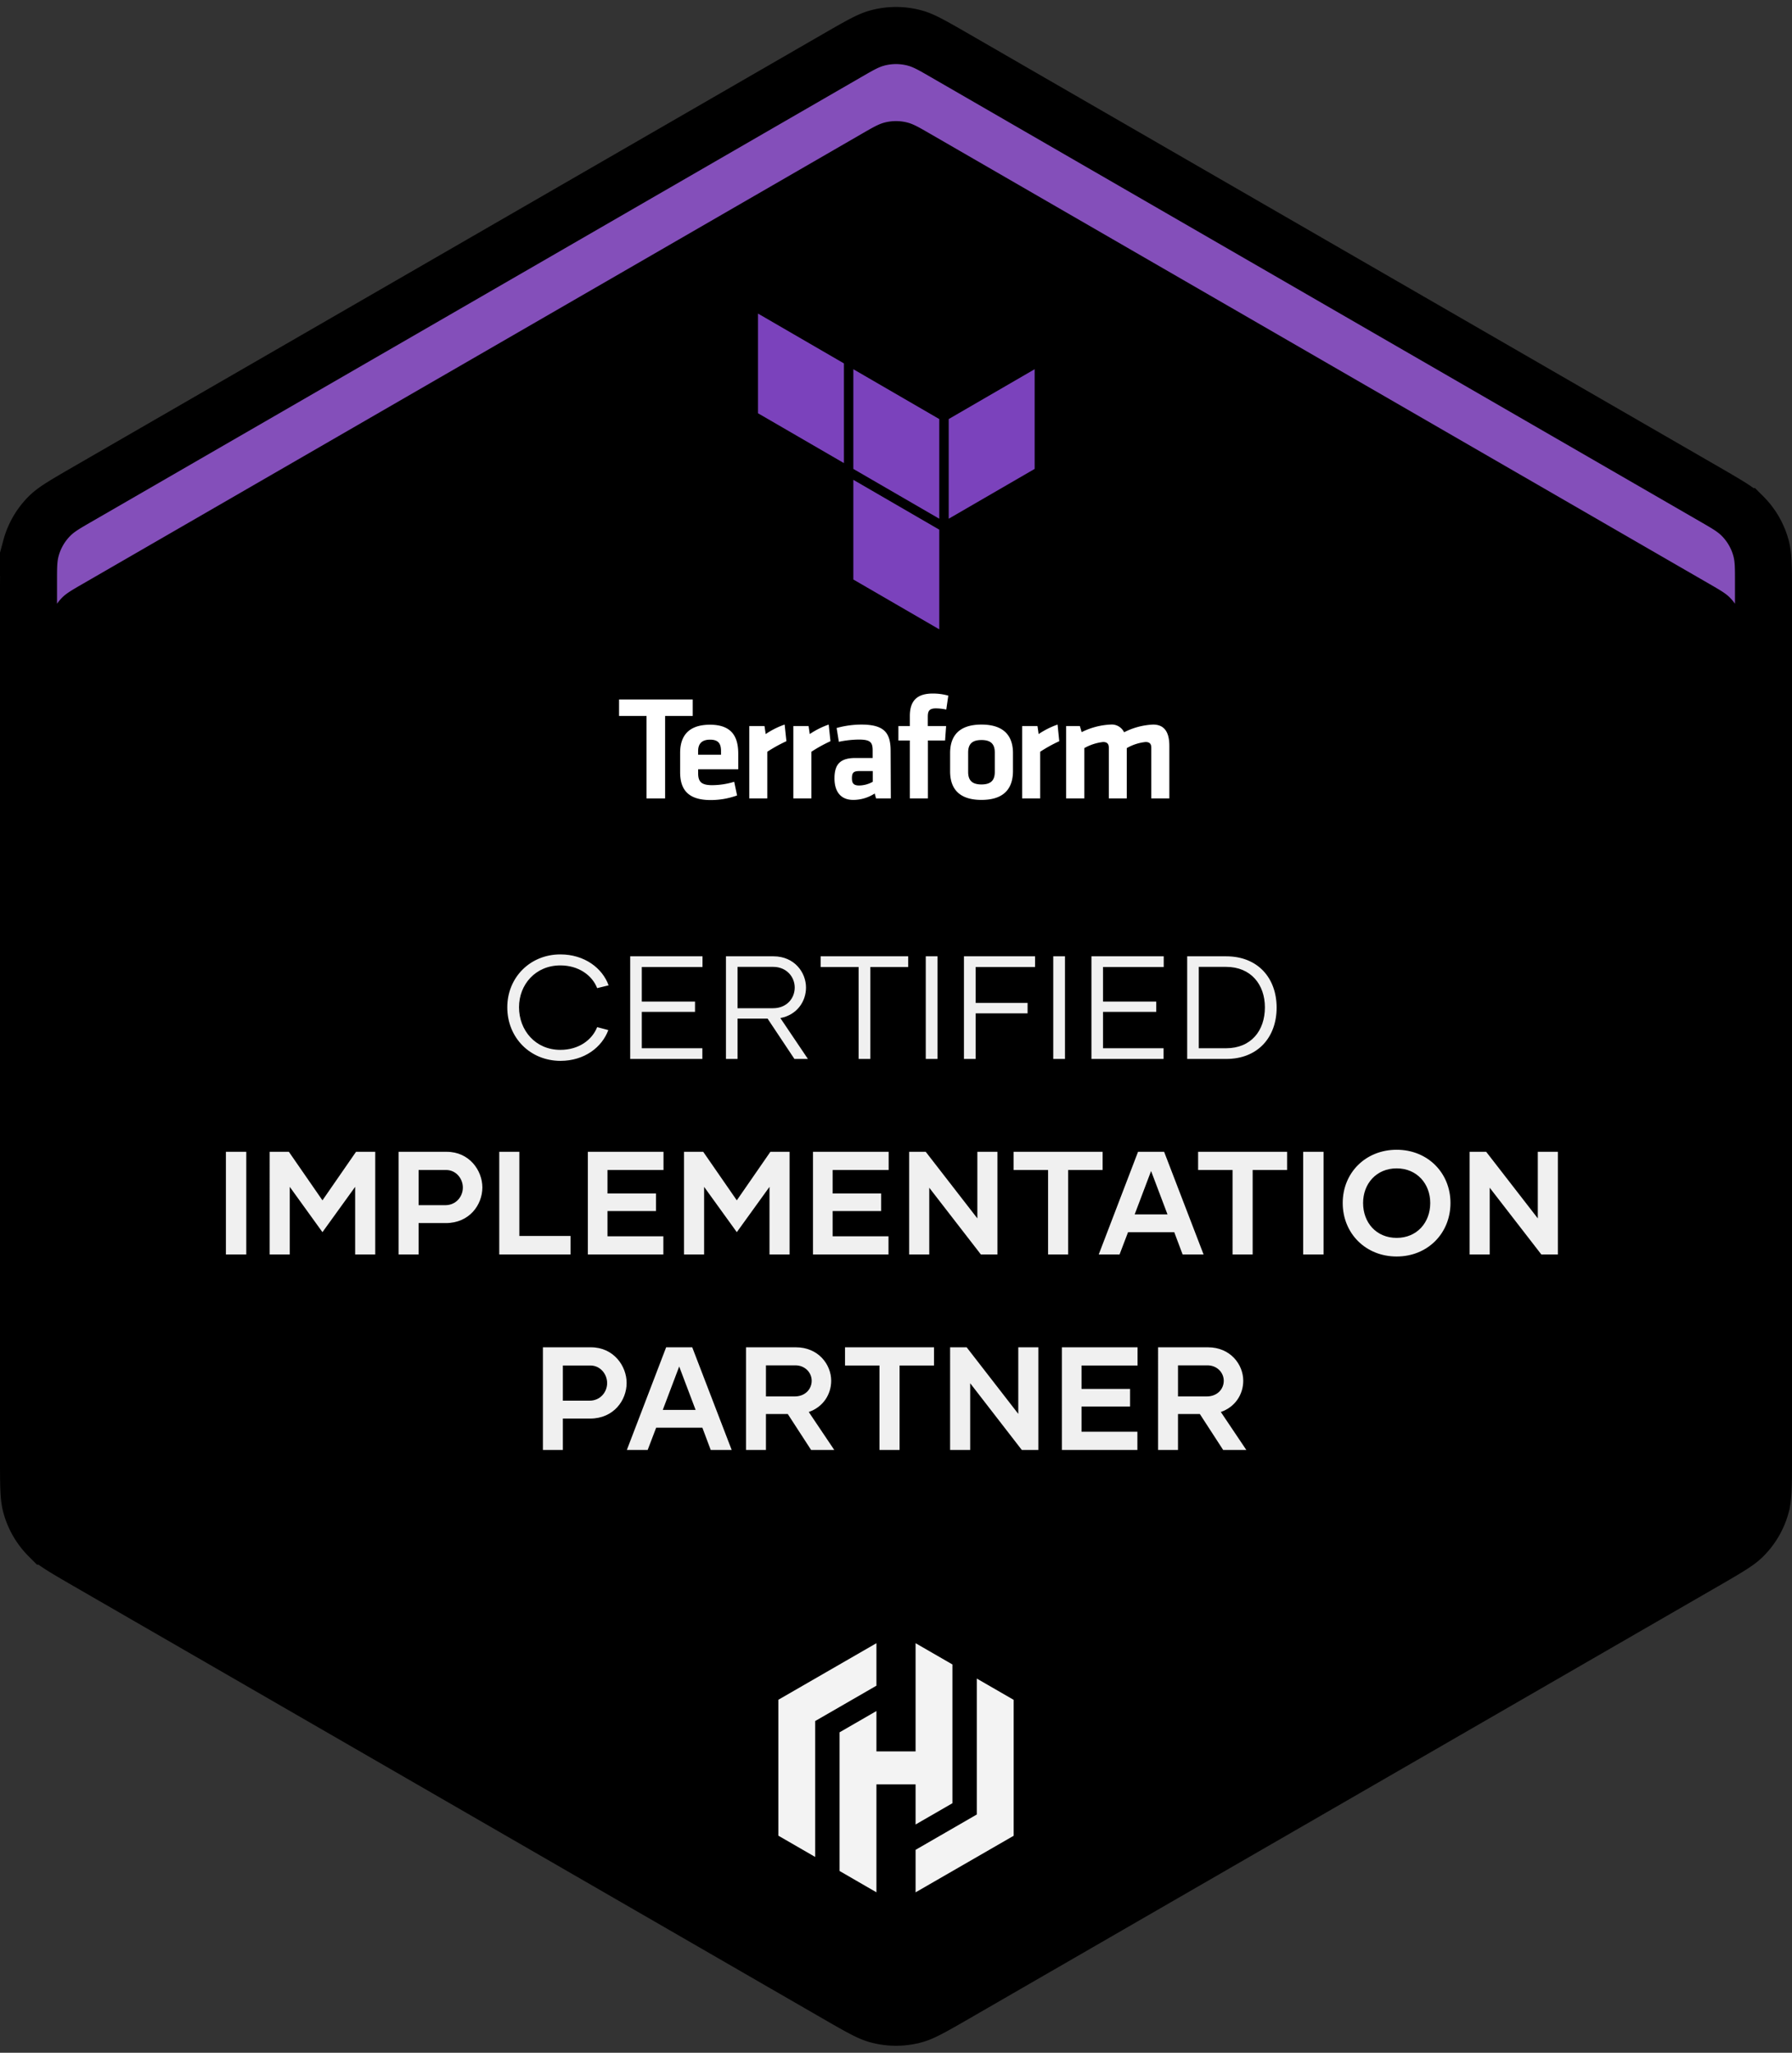<?xml version="1.0" encoding="utf-8"?>
<svg xmlns="http://www.w3.org/2000/svg" width="220" height="252" viewBox="0 0 220 252" fill="none">
  <rect x="0" y="0" width="220" height="252" fill="#333333" stroke="none"/>
  <g clip-path="url(#a)">
    <path d="M102.751 7.226c3.081-1.778 4.074-2.32 5.049-2.58a8.502 8.502 0 0 1 4.4 0c.975.26 1.968.802 5.049 2.58l92 53.11c3.082 1.778 4.047 2.368 4.761 3.082a8.5 8.5 0 0 1 2.2 3.81c.262.976.29 2.107.29 5.665v106.214c0 3.558-.028 4.689-.29 5.664a8.496 8.496 0 0 1-2.2 3.811c-.714.714-1.679 1.304-4.761 3.083l-92 53.109c-3.081 1.778-4.074 2.319-5.049 2.58a8.483 8.483 0 0 1-4.4 0c-.975-.261-1.968-.802-5.049-2.58l-92-53.109c-3.082-1.779-4.047-2.369-4.761-3.083a8.497 8.497 0 0 1-2.2-3.811c-.262-.975-.29-2.106-.29-5.664V72.893c0-3.558.028-4.69.29-5.664a8.5 8.5 0 0 1 2.2-3.811c.714-.714 1.68-1.304 4.76-3.083l92.001-53.109Z" fill="#000" stroke="#000" stroke-width="7"/>
    <g opacity=".95" fill="#fff">
      <path d="m107.597 201.723-12.041 6.945v16.685l4.523 2.612v-16.686l7.518-4.339v-5.217Z"/>
      <path d="M112.404 201.723v13.287h-4.807v-4.958l-4.525 2.611v17.024l4.525 2.617v-13.25h4.807v4.926l4.523-2.611v-17.035l-4.523-2.611Z"/>
      <path d="m112.405 232.309 12.041-6.945v-16.686l-4.526-2.612v16.686l-7.515 4.339v5.218Z"/>
    </g>
    <path opacity=".94" d="M68.813 130.234c2.934 0 5.094-1.674 5.868-3.78l-1.368-.36c-.63 1.584-2.268 2.79-4.518 2.79-3.06 0-5.076-2.394-5.076-5.238 0-2.772 2.016-5.13 5.076-5.13 2.25 0 3.906 1.224 4.518 2.79l1.404-.342c-.756-2.106-2.952-3.798-5.922-3.798-3.708 0-6.516 2.826-6.516 6.498 0 3.726 2.808 6.57 6.534 6.57Zm17.431-11.52V117.4H77.37V130h8.856v-1.314h-7.434v-4.464h6.534v-1.26h-6.534v-4.248h7.452ZM97.53 130h1.656l-3.384-5.022c2.052-.378 3.15-2.052 3.15-3.744 0-1.836-1.404-3.834-3.996-3.834h-5.832V130h1.422v-4.95h3.69L97.53 130Zm-6.984-11.304h4.374c1.638 0 2.646 1.224 2.646 2.538 0 1.332-.99 2.538-2.664 2.538h-4.356v-5.076Zm20.949-1.296h-10.746v1.314h4.662V130h1.44v-11.286h4.644V117.4Zm2.159 12.6h1.44v-12.6h-1.44V130Zm13.418-11.286V117.4h-8.73V130h1.44v-5.598h6.372v-1.278h-6.372v-4.41h7.29ZM129.306 130h1.44v-12.6h-1.44V130Zm13.562-11.286V117.4h-8.874V130h8.856v-1.314h-7.434v-4.464h6.534v-1.26h-6.534v-4.248h7.452Zm7.669-1.314h-4.788V130h4.788c3.906 0 6.192-2.682 6.192-6.3s-2.286-6.3-6.192-6.3Zm-.018 11.286h-3.348v-9.99h3.348c3.078 0 4.77 2.196 4.77 4.968 0 2.862-1.692 5.022-4.77 5.022ZM27.733 154h2.502v-12.6h-2.502V154Zm15.976-12.6-4.122 5.958-4.122-5.958h-2.358V154h2.466v-8.298l4.014 5.562 4.014-5.562V154h2.466v-12.6H43.71Zm11.135 0H48.94V154h2.448v-3.852h3.348c2.898 0 4.482-2.25 4.482-4.374 0-2.088-1.602-4.374-4.374-4.374Zm-.18 6.552h-3.276v-4.32h3.384c1.206 0 2.052 1.044 2.052 2.16 0 1.098-.828 2.16-2.16 2.16Zm9.095 3.78V141.4h-2.466V154h8.748v-2.268h-6.282Zm17.698-8.1V141.4h-9.288V154h9.27v-2.232h-6.858v-3.096h5.958v-2.16h-5.958v-2.88h6.876Zm13.121-2.232-4.122 5.958-4.122-5.958h-2.358V154h2.466v-8.298l4.014 5.562 4.014-5.562V154h2.466v-12.6h-2.358Zm14.519 2.232V141.4h-9.288V154h9.27v-2.232h-6.858v-3.096h5.958v-2.16h-5.958v-2.88h6.876Zm10.89-2.232v8.172l-6.336-8.172h-2.034V154h2.466v-8.19l6.336 8.19h2.034v-12.6h-2.466Zm15.379 0H124.44v2.232h4.23V154h2.466v-10.368h4.23V141.4Zm9.82 12.6h2.574l-4.842-12.6h-3.204L134.89 154h2.556l1.044-2.736h5.67l1.026 2.736Zm-5.886-4.914 2.016-5.328 2.016 5.328H139.3Zm18.715-7.686h-10.926v2.232h4.23V154h2.466v-10.368h4.23V141.4Zm1.975 12.6h2.502v-12.6h-2.502V154Zm11.476.252c3.798 0 6.606-2.844 6.606-6.57 0-3.708-2.808-6.534-6.606-6.534-3.816 0-6.624 2.826-6.624 6.534 0 3.726 2.808 6.57 6.624 6.57Zm0-2.286c-2.502 0-4.122-1.872-4.122-4.284 0-2.358 1.62-4.248 4.122-4.248 2.484 0 4.122 1.89 4.122 4.248 0 2.412-1.638 4.284-4.122 4.284Zm17.327-10.566v8.172l-6.336-8.172h-2.034V154h2.466v-8.19l6.336 8.19h2.034v-12.6h-2.466Zm-116.237 24h-5.904V178H69.1v-3.852h3.348c2.898 0 4.482-2.25 4.482-4.374 0-2.088-1.602-4.374-4.374-4.374Zm-.18 6.552H69.1v-4.32h3.384c1.206 0 2.052 1.044 2.052 2.16 0 1.098-.828 2.16-2.16 2.16ZM87.253 178h2.574l-4.842-12.6h-3.204L76.957 178h2.556l1.044-2.736h5.67L87.253 178Zm-5.886-4.914 2.016-5.328 2.016 5.328h-4.032ZM99.577 178h2.844l-3.132-4.662c1.782-.612 2.754-2.178 2.754-3.834 0-1.998-1.584-4.104-4.32-4.104h-6.138V178h2.448v-4.41h2.682l2.862 4.41Zm-5.544-10.386h3.618c1.17 0 1.998.882 1.998 1.89 0 1.044-.81 1.926-2.088 1.926h-3.528v-3.816Zm20.634-2.214h-10.926v2.232h4.23V178h2.466v-10.368h4.23V165.4Zm10.345 0v8.172l-6.336-8.172h-2.034V178h2.466v-8.19l6.336 8.19h2.034v-12.6h-2.466Zm14.641 2.232V165.4h-9.288V178h9.27v-2.232h-6.858v-3.096h5.958v-2.16h-5.958v-2.88h6.876ZM150.165 178h2.844l-3.132-4.662c1.782-.612 2.754-2.178 2.754-3.834 0-1.998-1.584-4.104-4.32-4.104h-6.138V178h2.448v-4.41h2.682l2.862 4.41Zm-5.544-10.386h3.618c1.17 0 1.998.882 1.998 1.89 0 1.044-.81 1.926-2.088 1.926h-3.528v-3.816Z" fill="#fff"/>
    <path d="M108.55 8.058c-.712.191-1.392.584-2.752 1.37l-94.6 54.647c-1.358.784-2.037 1.177-2.559 1.698a5.6 5.6 0 0 0-1.448 2.51C7 68.995 7 69.78 7 71.348v2.768c.19-.272.403-.529.64-.765.52-.521 1.2-.914 2.558-1.698l95.6-55.226c1.36-.785 2.04-1.178 2.752-1.369a5.6 5.6 0 0 1 2.9 0c.712.191 1.392.584 2.752 1.37l95.6 55.225c1.358.784 2.037 1.177 2.559 1.698.236.236.45.493.639.765v-2.768c0-1.568 0-2.353-.191-3.065a5.603 5.603 0 0 0-1.448-2.51c-.522-.521-1.201-.913-2.559-1.698l-94.6-54.648c-1.36-.785-2.04-1.178-2.752-1.369a5.599 5.599 0 0 0-2.9 0Z" fill="#844FBA"/>
    <path d="M79.376 87.893H76v-2.024h9.044v2.024h-3.39v10.123h-2.278V87.893Z" fill="#fff"/>
    <path d="M87.433 96.39a9.318 9.318 0 0 0 2.704-.417l.352 1.678a9.5 9.5 0 0 1-3.25.565c-2.777 0-3.741-1.296-3.741-3.43v-2.352c0-1.88.837-3.465 3.668-3.465 2.83 0 3.467 1.66 3.467 3.574v1.897H85.71v.456c-.004 1.06.376 1.494 1.723 1.494Zm-1.727-3.737h2.813v-.438c0-.84-.253-1.413-1.343-1.413-1.09 0-1.47.583-1.47 1.413v.438ZM96.546 90.993c-.814.371-1.598.805-2.346 1.296v5.726h-2.212v-8.884h1.867l.148.986a9.844 9.844 0 0 1 2.325-1.166l.218 2.042ZM101.954 90.993c-.813.371-1.596.805-2.342 1.296v5.726h-2.216v-8.884h1.871l.144.986a9.944 9.944 0 0 1 2.325-1.166l.218 2.042ZM109.364 98.015h-1.814l-.166-.601a4.84 4.84 0 0 1-2.633.784c-1.615 0-2.304-1.112-2.304-2.645 0-1.805.781-2.498 2.578-2.498h2.11v-.932c0-.986-.271-1.332-1.688-1.332-.828.008-1.653.1-2.462.276l-.274-1.695a11.409 11.409 0 0 1 3.035-.42c2.778 0 3.593.985 3.593 3.21l.025 5.853Zm-2.215-3.356h-1.635c-.725 0-.925.201-.925.876 0 .618.2.894.889.894a3.49 3.49 0 0 0 1.671-.456v-1.314ZM116.171 87.108a6.387 6.387 0 0 0-1.27-.145c-.872 0-.998.382-.998 1.06v1.112h2.25l-.126 1.767h-2.11v7.113h-2.216v-7.113h-1.406v-1.767h1.406v-1.24c0-1.84.855-2.754 2.814-2.754a6.903 6.903 0 0 1 1.905.258l-.249 1.71ZM120.493 98.198c-3.031 0-3.85-1.678-3.85-3.504v-2.243c0-1.822.819-3.5 3.85-3.5s3.868 1.678 3.868 3.5v2.243c-.018 1.826-.833 3.504-3.868 3.504Zm0-7.35c-1.178 0-1.635.53-1.635 1.53v2.39c0 1.004.457 1.533 1.635 1.533s1.635-.53 1.635-1.532v-2.392c0-1-.453-1.53-1.635-1.53ZM130.044 90.993c-.813.37-1.596.804-2.342 1.296v5.726h-2.216v-8.884h1.882l.144.986a9.918 9.918 0 0 1 2.324-1.166l.208 2.042ZM136.128 98.014v-6.216c0-.474-.201-.707-.704-.707a6.073 6.073 0 0 0-2.306.749v6.174h-2.233v-8.883h1.688l.218.749a8.826 8.826 0 0 1 3.541-.93 1.683 1.683 0 0 1 1.67.947 8.637 8.637 0 0 1 3.559-.946c1.469 0 1.997 1.038 1.997 2.624v6.439h-2.215v-6.216c0-.474-.201-.707-.704-.707a5.827 5.827 0 0 0-2.307.749v6.174h-2.204Z" fill="#fff"/>
    <path fill-rule="evenodd" clip-rule="evenodd" d="M93.057 38.494v12.239l10.551 6.119V44.613l-10.551-6.119Zm22.256 12.951-10.551-6.119v12.239l10.551 6.116V51.445Zm1.158 12.236V51.445l10.551-6.119v12.239l-10.551 6.116Zm-1.158 13.578-10.551-6.119V58.904l10.551 6.12v12.235Z" fill="#7B42BC"/>
  </g>
  <defs>
    <clipPath id="a">
      <path fill="#fff" d="M0 0h220v252H0z"/>
    </clipPath>
  </defs>
</svg>